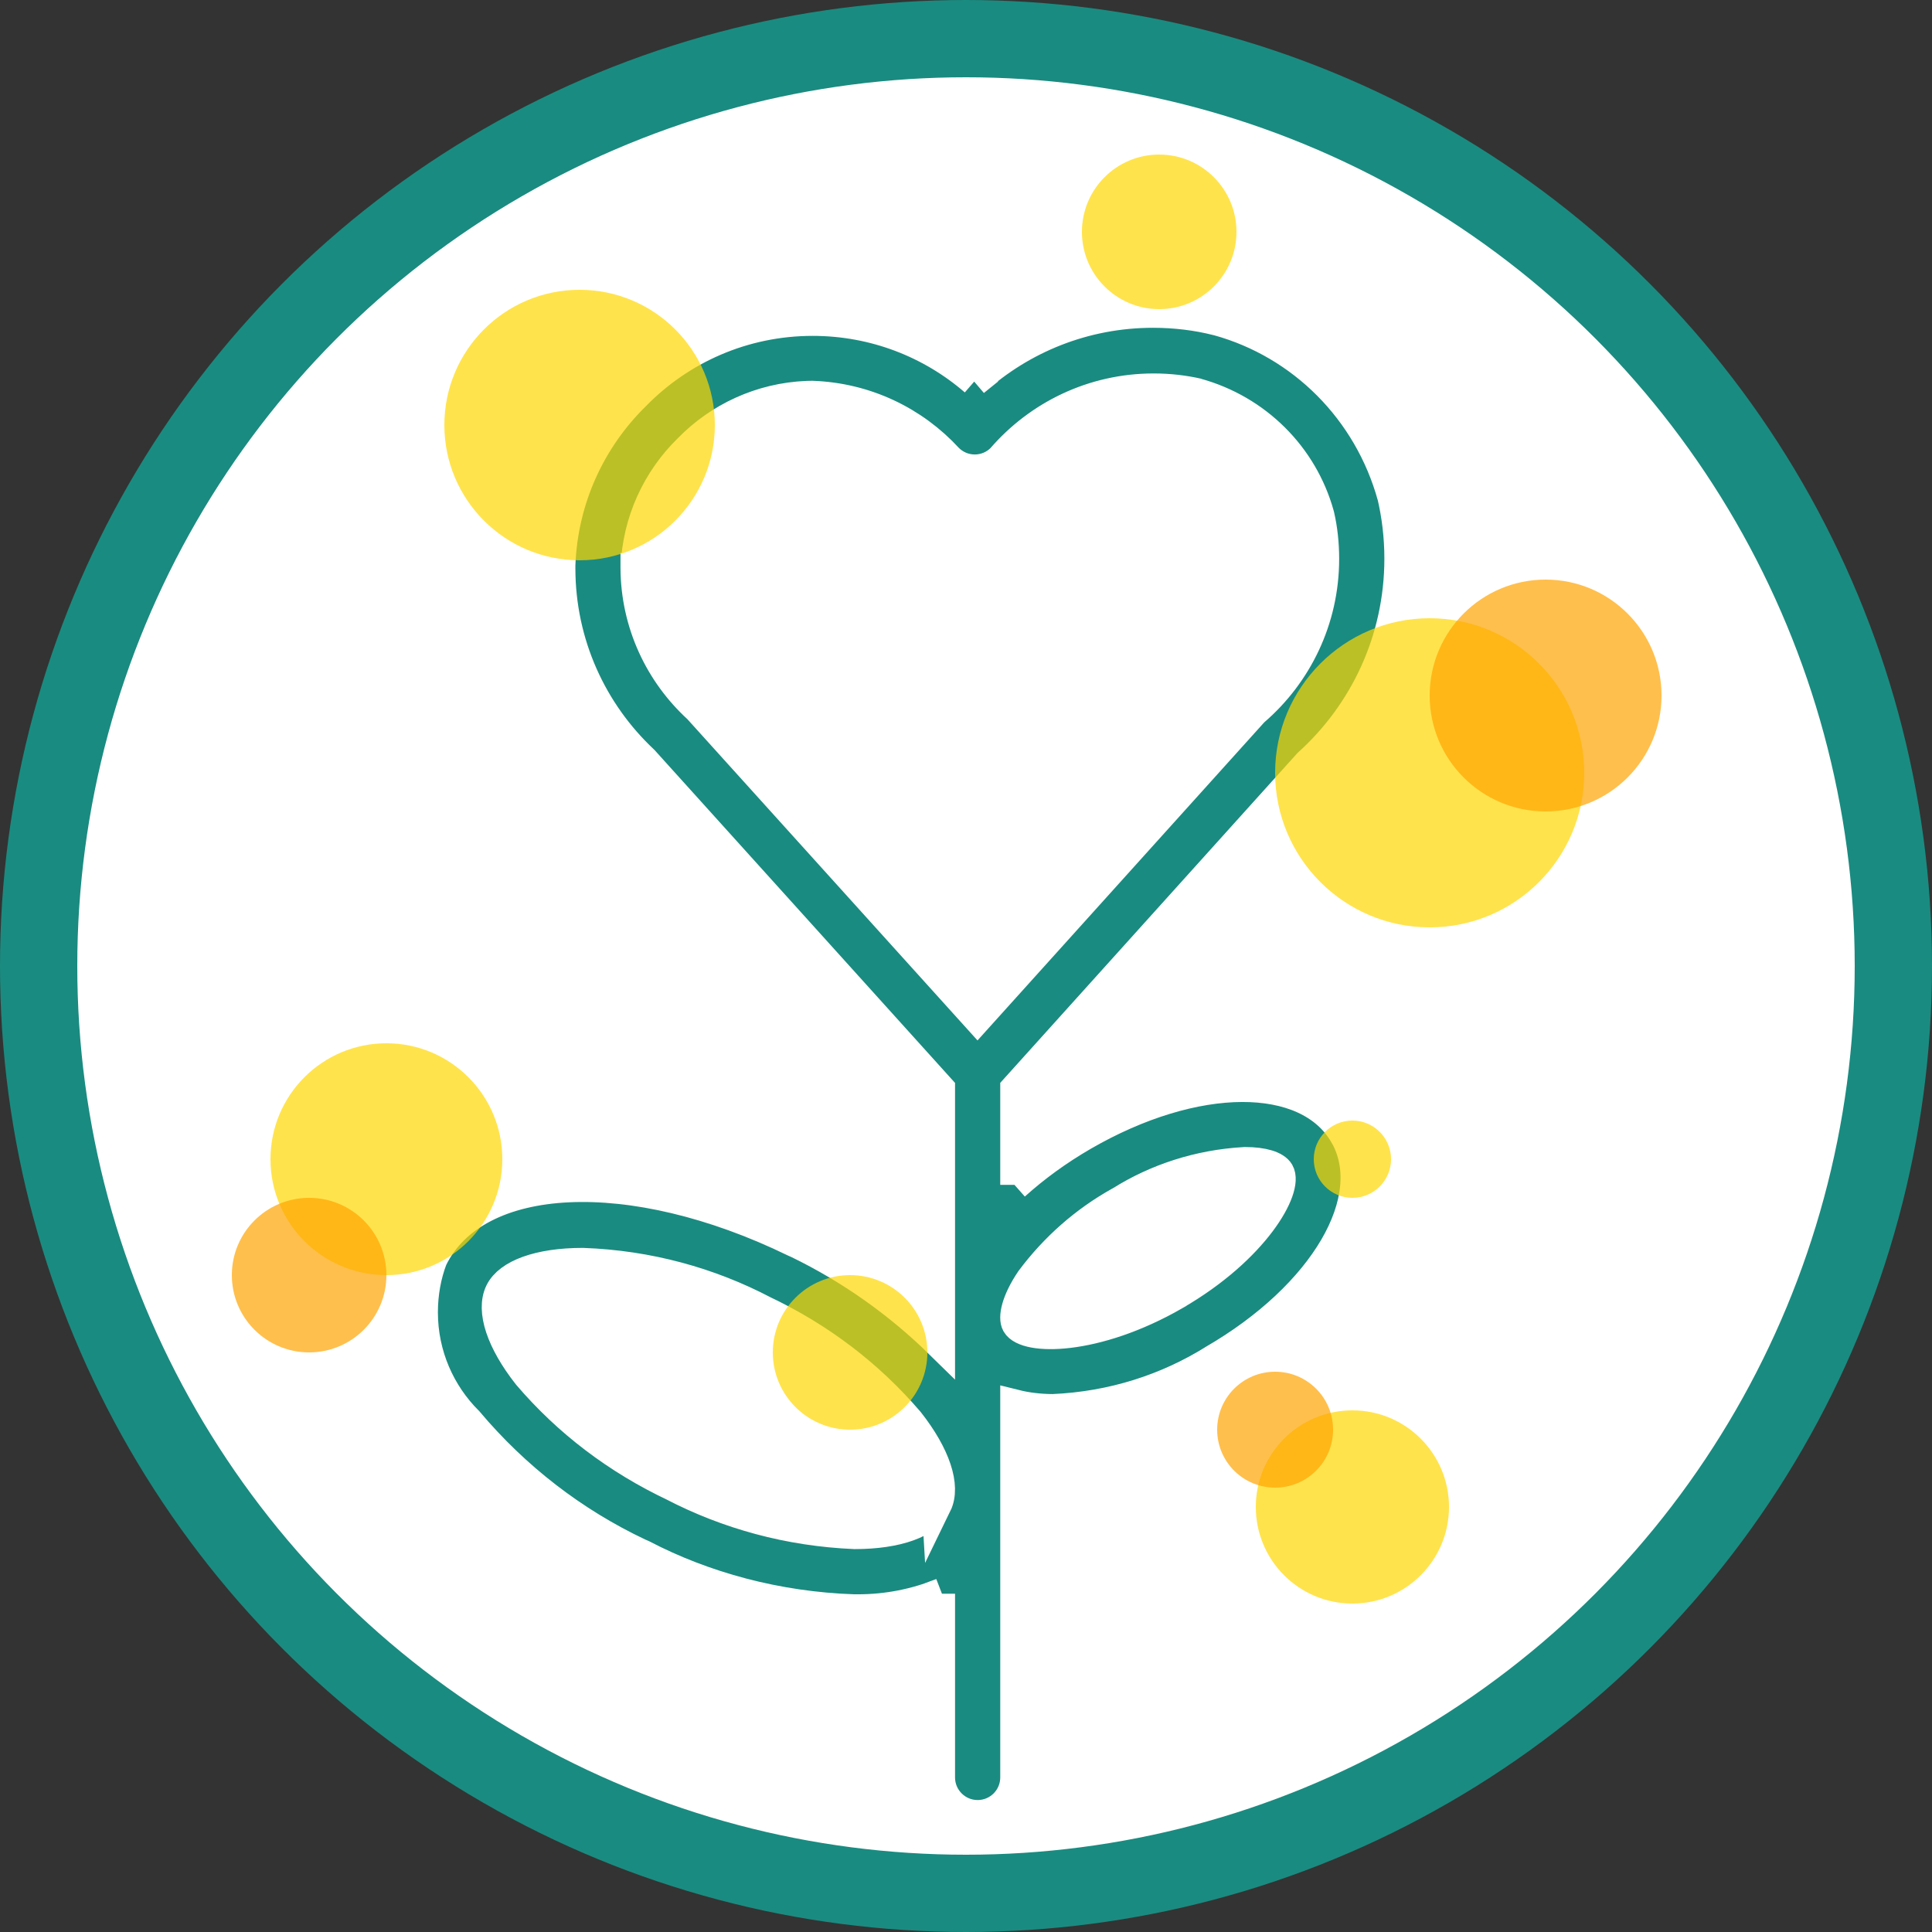 <?xml version="1.0" encoding="UTF-8"?>
<svg id="Calque_2" data-name="Calque 2" xmlns="http://www.w3.org/2000/svg" viewBox="0 0 50 50">
  <rect x="0" y="0" width="50" height="50" fill="#333333" stroke="none"/>
  <defs>
    <style>
      .cls-1 {
        fill: #1a8b80;
      }
      .cls-2 {
        fill: #fff;
        stroke: #1a8b80;
        stroke-miterlimit: 10;
        stroke-width: 2px;
      }

      .fleur {
  stroke: #fff; /* Couleur du trait */
  stroke-width: 0.6px; /* Épaisseur du trait */
  fill: #1a8b80 /* Optionnel : définit si l'intérieur est coloré */
}
            .pollen {
        fill: #FFD700; /* Jaune doré */
        opacity: 0.7;
      }
       .pollen2 {
        fill: orange; /* Jaune doré */
        opacity: 0.7;
      }
    </style>
  </defs>
  <g id="Calque_1-2" data-name="Calque 1">
    <circle class="cls-2" cx="25" cy="25" r="24"/>
    <g transform="translate(4.5, 7) scale(1.3)">
      <path  class="fleur" d="M23.301 17.203c-0.736-1.273-2.971-1.267-5.201 0.024-0.511 0.297-0.952 0.62-1.357 0.983l0.008-0.007v-1.915l5.83-6.47c1.118-1.009 1.817-2.464 1.817-4.082 0-0.439-0.052-0.866-0.149-1.275l0.008 0.037c-0.473-1.712-1.794-3.033-3.471-3.498l-0.035-0.008c-0.378-0.096-0.811-0.151-1.258-0.151-1.367 0-2.614 0.516-3.556 1.364l0.005-0.004c-0.86-0.745-1.989-1.199-3.225-1.199-1.384 0-2.634 0.569-3.531 1.486l-0.001 0.001c-0.883 0.866-1.444 2.057-1.492 3.379l-0 0.009c-0 0.015-0 0.032-0 0.050 0 1.508 0.637 2.867 1.656 3.824l0.003 0.003 5.899 6.535v5.077c-0.824-0.809-1.78-1.487-2.832-1.998l-0.064-0.028c-3.248-1.581-6.349-1.437-7.21 0.34-0.12 0.315-0.189 0.679-0.189 1.060 0 0.849 0.346 1.618 0.904 2.173l0 0c0.937 1.112 2.092 2.007 3.404 2.626l0.061 0.026c1.228 0.64 2.675 1.037 4.209 1.089l0.017 0h0.007c0.019 0 0.041 0 0.063 0 0.587 0 1.147-0.114 1.66-0.322l-0.030 0.011v3.657c0 0.414 0.336 0.75 0.75 0.75s0.75-0.336 0.75-0.75v0-7.421c0.224 0.056 0.482 0.088 0.747 0.089h0.001c1.184-0.051 2.275-0.406 3.209-0.989l-0.028 0.016c2.229-1.287 3.355-3.219 2.623-4.491zM15.187 24.568h-0.001c-0.179 0.367-0.787 0.586-1.629 0.586h-0.005c-1.312-0.055-2.533-0.396-3.619-0.96l0.048 0.023c-1.162-0.546-2.143-1.299-2.932-2.221l-0.010-0.012c-0.521-0.664-0.726-1.279-0.547-1.648 0.17-0.348 0.771-0.578 1.648-0.578 1.307 0.047 2.524 0.386 3.604 0.952l-0.046-0.022c1.162 0.546 2.142 1.299 2.932 2.221l0.010 0.012c0.521 0.664 0.726 1.281 0.547 1.648zM9.192 5.92c0.037-0.931 0.433-1.764 1.052-2.368l0.001-0.001c0.605-0.62 1.438-1.016 2.362-1.053l0.007-0 0.090-0.002c1.075 0.037 2.032 0.509 2.707 1.244l0.003 0.003c0.136 0.136 0.323 0.22 0.53 0.22s0.395-0.084 0.53-0.22v0c0.737-0.855 1.822-1.393 3.032-1.393 0.303 0 0.598 0.034 0.881 0.098l-0.027-0.005c1.194 0.329 2.116 1.25 2.44 2.42l0.006 0.024c0.059 0.256 0.092 0.551 0.092 0.854 0 1.21-0.538 2.295-1.388 3.028l-0.005 0.004-0.027 0.028-5.48 6.079-5.562-6.159c-0.762-0.696-1.24-1.692-1.245-2.8v-0.001zM19.93 20.397c-1.598 0.92-2.971 0.896-3.153 0.574-0.069-0.121-0.012-0.445 0.28-0.877 0.479-0.642 1.077-1.168 1.765-1.552l0.028-0.015c0.704-0.443 1.551-0.725 2.459-0.776l0.014-0.001c0.363 0 0.607 0.079 0.68 0.201 0.186 0.321-0.479 1.524-2.072 2.444z" ></path>
    </g>
     <!-- Pollen -->
    <circle class="pollen" cx="15" cy="11" r="3.5"/>
    <circle class="pollen" cx="30" cy="6" r="2"/>
    <circle class="pollen" cx="37" cy="20" r="4"/>
    <circle class="pollen" cx="10" cy="30" r="3"/>
    <circle class="pollen2" cx="8" cy="33" r="2"/>
     <circle class="pollen" cx="35" cy="39" r="2.5"/>
     <circle class="pollen2" cx="33" cy="37" r="1.5"/>
         <circle class="pollen2" cx="40" cy="18" r="3"/>

         <circle class="pollen" cx="35" cy="30" r="1"/>

    <circle class="pollen" cx="22" cy="35" r="2"/>
  </g>
</svg>
